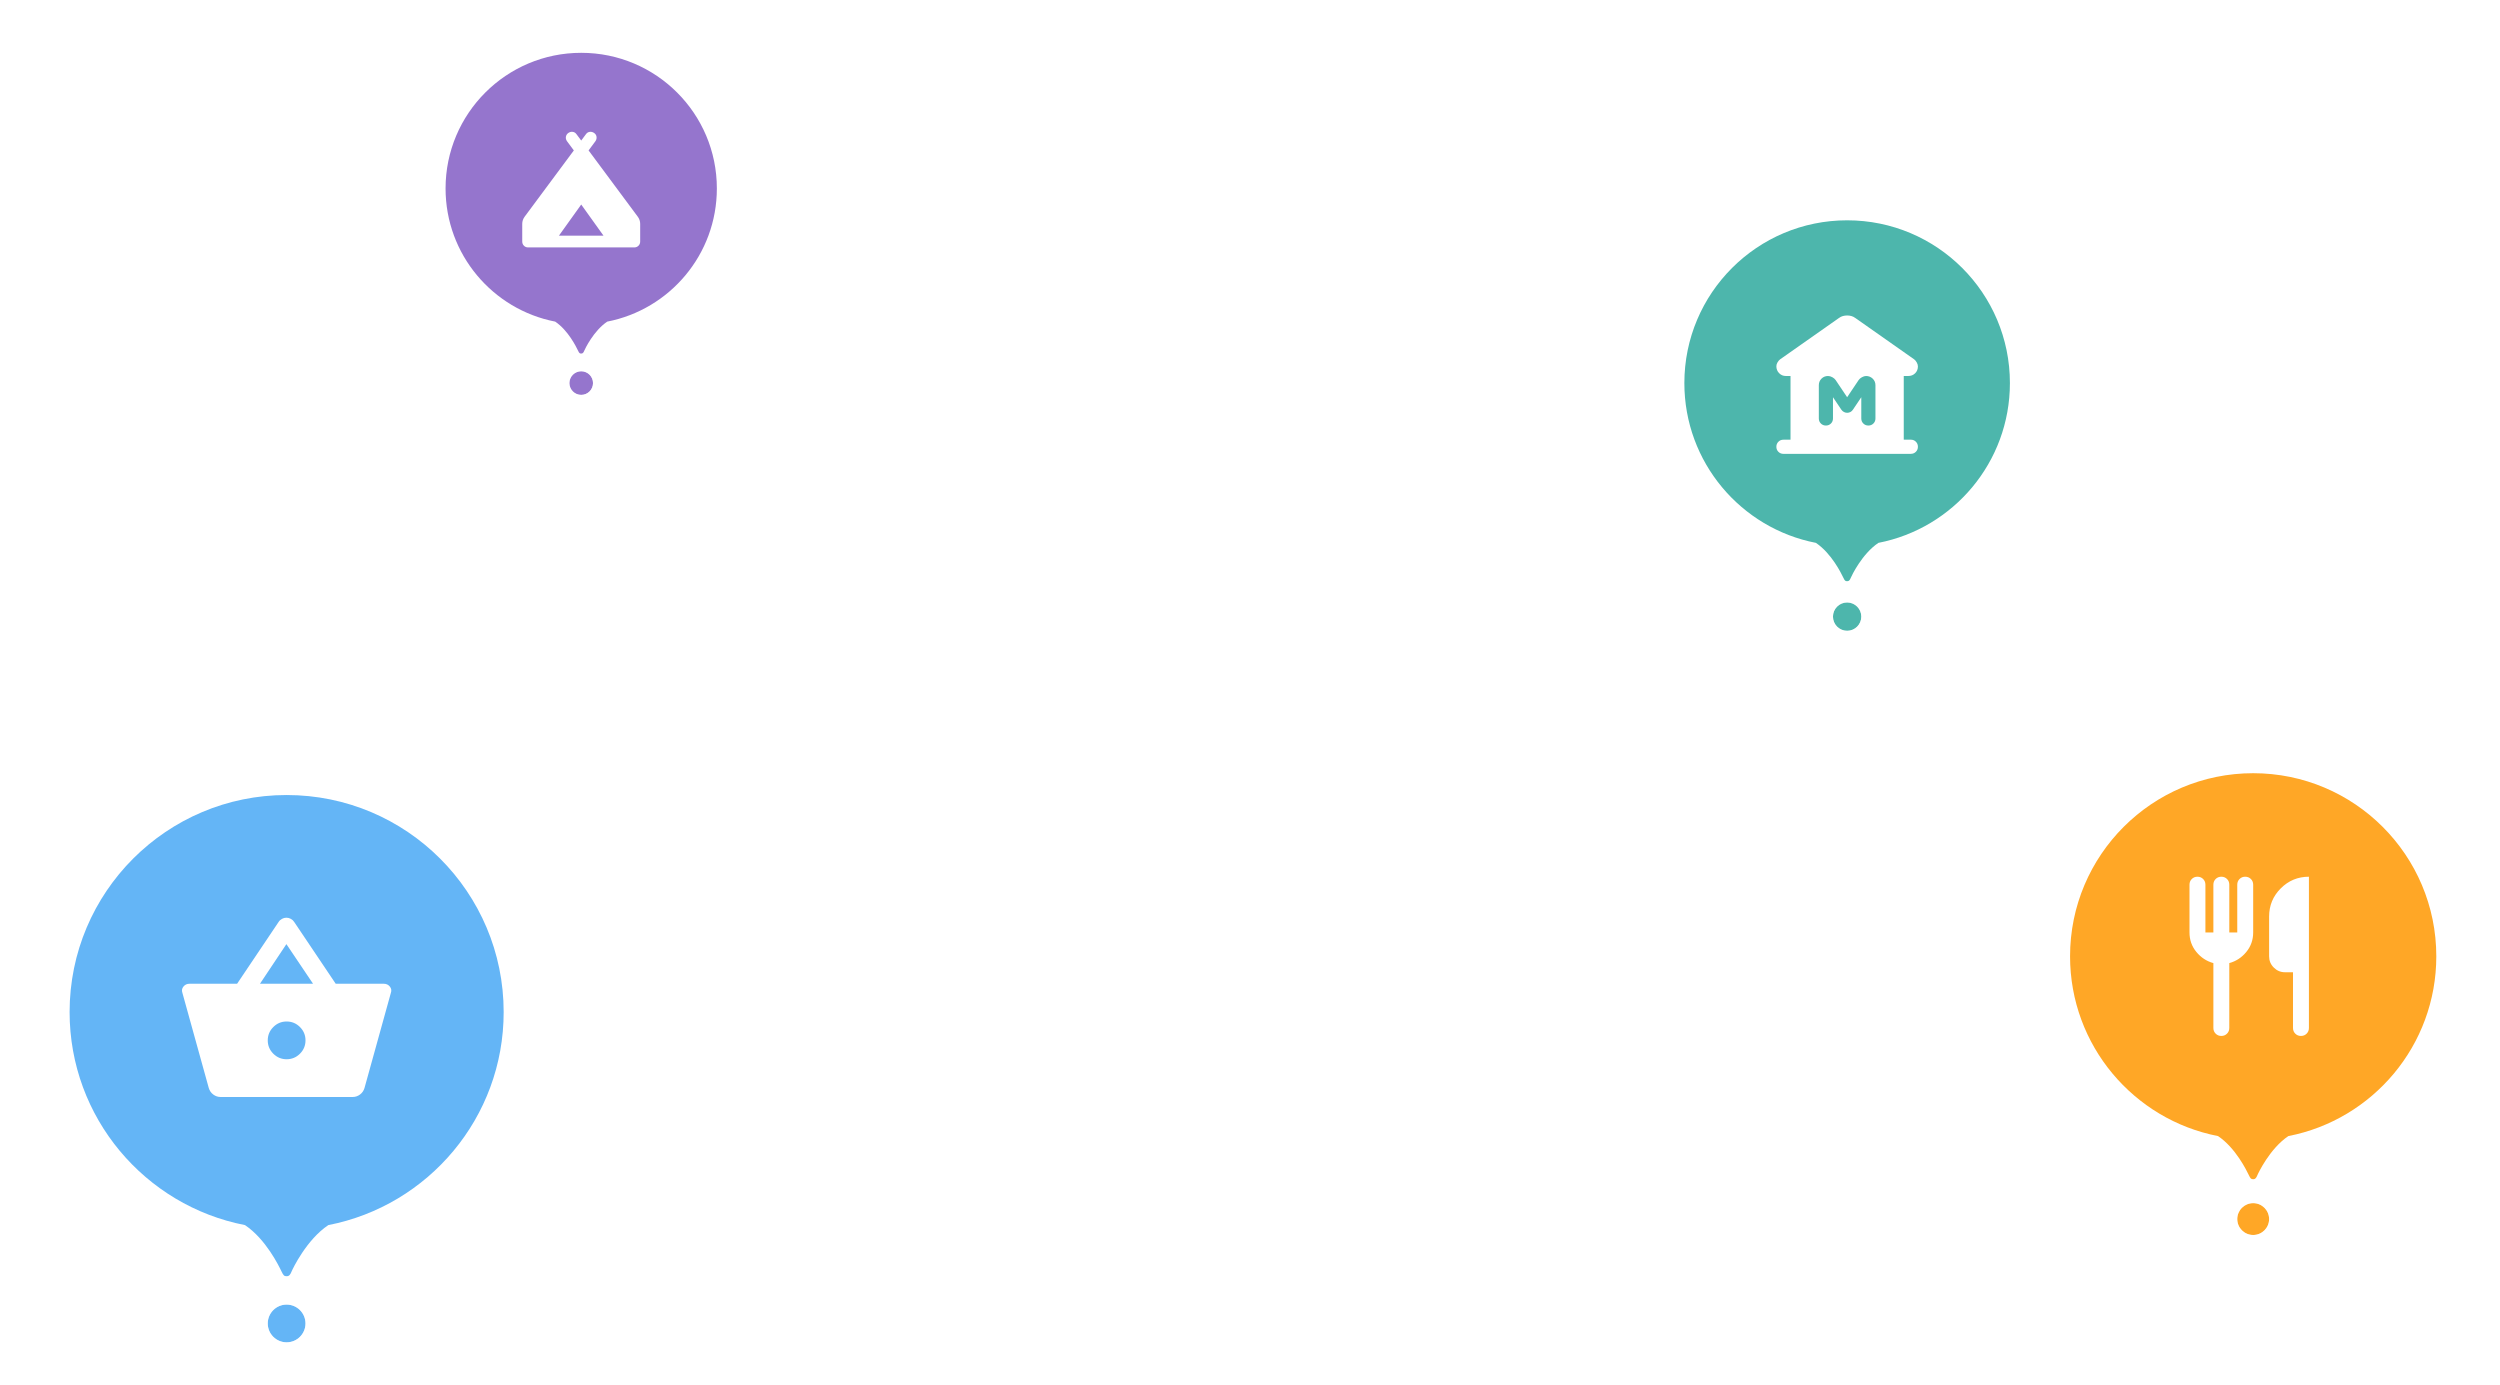 <svg fill="none" height="174" viewBox="0 0 314 174" width="314" xmlns="http://www.w3.org/2000/svg" xmlns:xlink="http://www.w3.org/1999/xlink"><filter id="a" color-interpolation-filters="sRGB" filterUnits="userSpaceOnUse" height="61.329" width="56.889" x="203.556" y="19.671"><feFlood flood-opacity="0" result="BackgroundImageFix"/><feColorMatrix in="SourceAlpha" result="hardAlpha" type="matrix" values="0 0 0 0 0 0 0 0 0 0 0 0 0 0 0 0 0 0 127 0"/><feOffset/><feGaussianBlur stdDeviation="4"/><feColorMatrix type="matrix" values="0 0 0 0 0.302 0 0 0 0 0.714 0 0 0 0 0.675 0 0 0 0.5 0"/><feBlend in2="BackgroundImageFix" mode="normal" result="effect1_dropShadow_16_1520"/><feBlend in="SourceGraphic" in2="effect1_dropShadow_16_1520" mode="normal" result="shape"/></filter><filter id="b" color-interpolation-filters="sRGB" filterUnits="userSpaceOnUse" height="49.774" width="46.074" x="49.963" y=".634"><feFlood flood-opacity="0" result="BackgroundImageFix"/><feColorMatrix in="SourceAlpha" result="hardAlpha" type="matrix" values="0 0 0 0 0 0 0 0 0 0 0 0 0 0 0 0 0 0 127 0"/><feOffset/><feGaussianBlur stdDeviation="3"/><feColorMatrix type="matrix" values="0 0 0 0 0.584 0 0 0 0 0.459 0 0 0 0 0.804 0 0 0 0.5 0"/><feBlend in2="BackgroundImageFix" mode="normal" result="effect1_dropShadow_16_1520"/><feBlend in="SourceGraphic" in2="effect1_dropShadow_16_1520" mode="normal" result="shape"/></filter><filter id="c" color-interpolation-filters="sRGB" filterUnits="userSpaceOnUse" height="76.439" width="70.519" x=".741" y="91.856"><feFlood flood-opacity="0" result="BackgroundImageFix"/><feColorMatrix in="SourceAlpha" result="hardAlpha" type="matrix" values="0 0 0 0 0 0 0 0 0 0 0 0 0 0 0 0 0 0 127 0"/><feOffset/><feGaussianBlur stdDeviation="4"/><feColorMatrix type="matrix" values="0 0 0 0 0.392 0 0 0 0 0.71 0 0 0 0 0.965 0 0 0 0.5 0"/><feBlend in2="BackgroundImageFix" mode="normal" result="effect1_dropShadow_16_1520"/><feBlend in="SourceGraphic" in2="effect1_dropShadow_16_1520" mode="normal" result="shape"/></filter><filter id="d" color-interpolation-filters="sRGB" filterUnits="userSpaceOnUse" height="66.995" width="62" x="252" y="89.115"><feFlood flood-opacity="0" result="BackgroundImageFix"/><feColorMatrix in="SourceAlpha" result="hardAlpha" type="matrix" values="0 0 0 0 0 0 0 0 0 0 0 0 0 0 0 0 0 0 127 0"/><feOffset/><feGaussianBlur stdDeviation="4"/><feColorMatrix type="matrix" values="0 0 0 0 1 0 0 0 0 0.655 0 0 0 0 0.149 0 0 0 0.5 0"/><feBlend in2="BackgroundImageFix" mode="normal" result="effect1_dropShadow_16_1520"/><feBlend in="SourceGraphic" in2="effect1_dropShadow_16_1520" mode="normal" result="shape"/></filter><circle cx="232" cy="77.448" fill="#4db6ac" r="1.778"/><circle cx="232" cy="77.448" r="2.222" stroke="#fff" stroke-opacity=".5" stroke-width=".889"/><g filter="url(#a)"><path clip-rule="evenodd" d="m235.927 68.183c9.413-1.831 16.518-10.12 16.518-20.068 0-11.291-9.154-20.444-20.445-20.444s-20.444 9.153-20.444 20.444c0 9.949 7.106 18.238 16.519 20.068 1.972 1.322 3.2 3.863 3.426 4.331.009.018.016.034.022.046.174.356.234.44.481.44.246 0 .346-.163.46-.44.1-.241 1.397-2.989 3.463-4.377z" fill="#4db6ac" fill-rule="evenodd"/></g><path d="m224 57.004c-.252 0-.463-.085-.633-.256-.171-.17-.256-.381-.256-.633 0-.252.085-.463.256-.633.17-.171.381-.256.633-.256h.889v-8h-.578c-.341 0-.626-.118-.855-.356-.23-.237-.345-.526-.345-.867 0-.163.048-.326.145-.489.096-.163.203-.289.322-.378l7.4-5.2c.163-.118.33-.2.5-.244.17-.044.344-.067.522-.067s.352.022.523.067c.17.044.336.126.499.244l7.4 5.2c.119.089.226.218.322.388.097.171.145.338.145.5 0 .341-.115.626-.344.856-.23.229-.515.344-.856.344h-.578v8h.889c.252 0 .463.085.633.256.171.17.256.381.256.633 0 .252-.085.463-.256.633-.17.171-.381.256-.633.256zm5.333-3.556c.252 0 .463-.085.634-.256.17-.17.255-.381.255-.633v-2.667l1.045 1.556c.089.133.2.233.333.3.133.067.267.1.4.1.148 0 .285-.034.412-.1.125-.066.232-.166.321-.3l1.045-1.556v2.667c0 .252.085.463.256.633.17.171.381.256.633.256.251 0 .463-.085.633-.256.17-.17.256-.381.256-.633v-4.178c0-.326-.115-.6-.344-.822-.23-.222-.508-.333-.834-.333-.163 0-.337.052-.522.155-.186.104-.323.222-.412.356l-1.444 2.155-1.444-2.155c-.089-.133-.226-.252-.411-.356-.186-.104-.367-.155-.545-.155-.326 0-.6.111-.822.333s-.334.496-.334.822v4.178c0 .252.086.463.256.633.17.171.381.256.633.256z" fill="#fff"/><circle cx="73" cy="48.115" fill="#9575cd" r="1.481"/><circle cx="73" cy="48.115" r="1.852" stroke="#fff" stroke-opacity=".5" stroke-width=".741"/><g filter="url(#b)"><path clip-rule="evenodd" d="m76.273 40.394c7.843-1.526 13.764-8.433 13.764-16.723 0-9.409-7.628-17.037-17.037-17.037s-17.037 7.628-17.037 17.037c0 8.291 5.922 15.198 13.766 16.723 1.643 1.102 2.666 3.22 2.854 3.609.007.015.014.028.018.038.145.297.196.367.401.367.205 0 .288-.136.384-.366.083-.201 1.164-2.491 2.886-3.648z" fill="#9575cd" fill-rule="evenodd"/></g><path d="m65.593 30.337v-2.222c0-.161.025-.315.074-.463.049-.148.123-.29.222-.426l6.185-8.333-.852-1.148c-.062-.086-.105-.176-.13-.269-.025-.092-.031-.185-.018-.278.012-.092.043-.182.093-.268.049-.086.117-.161.204-.222.173-.123.358-.173.556-.148.198.025.358.123.481.296l.593.796.593-.796c.123-.173.284-.272.481-.296s.383.025.556.148c.173.123.272.284.296.481.025.198-.025.383-.148.556l-.852 1.148 6.185 8.333c.099.136.173.278.222.426.049.148.074.302.074.463v2.222c0 .21-.071.386-.213.527-.142.142-.318.213-.527.213h-13.333c-.21 0-.386-.071-.527-.213-.142-.142-.213-.318-.213-.527zm4.611-.741h5.593l-2.796-3.907z" fill="#fff"/><circle cx="36" cy="166.226" fill="#64b5f6" r="2.37"/><circle cx="36" cy="166.226" r="2.963" stroke="#fff" stroke-opacity=".5" stroke-width="1.185"/><g filter="url(#c)"><path clip-rule="evenodd" d="m41.237 153.872c12.55-2.442 22.023-13.493 22.023-26.757 0-15.055-12.204-27.259-27.259-27.259s-27.259 12.204-27.259 27.259c0 13.265 9.475 24.317 22.026 26.757 2.629 1.763 4.266 5.152 4.567 5.775.012.025.022.045.029.061.233.474.313.586.641.586.328 0 .461-.217.614-.586.133-.322 1.862-3.986 4.618-5.836z" fill="#64b5f6" fill-rule="evenodd"/></g><path d="m27.704 137.782c-.336 0-.642-.104-.918-.311-.277-.208-.464-.479-.563-.815l-3.318-11.971c-.099-.276-.054-.533.133-.77.188-.237.44-.356.756-.356h5.985l5.215-7.762c.099-.159.237-.287.415-.386.178-.098.365-.148.563-.148.198 0 .385.05.563.148.178.099.316.227.415.386l5.215 7.762h6.044c.316 0 .568.119.756.356.187.237.232.494.133.77l-3.318 11.971c-.099.336-.286.607-.563.815-.277.207-.583.311-.918.311zm8.296-4.741c.652 0 1.21-.232 1.675-.696.464-.464.696-1.023.696-1.674 0-.652-.232-1.21-.696-1.675-.465-.464-1.023-.696-1.675-.696-.652 0-1.21.232-1.673.696-.465.465-.697 1.023-.697 1.675 0 .651.232 1.21.697 1.674.464.464 1.022.696 1.673.696zm-3.348-9.482h6.667l-3.348-4.977z" fill="#fff"/><circle cx="283" cy="153.115" fill="#ffa726" r="2"/><circle cx="283" cy="153.115" r="2.5" stroke="#fff" stroke-opacity=".5"/><g filter="url(#d)"><path clip-rule="evenodd" d="m287.418 142.691c10.589-2.06 18.582-11.385 18.582-22.576 0-12.703-10.297-23-23-23s-23 10.297-23 23c0 11.192 7.995 20.518 18.585 22.577 2.218 1.487 3.599 4.346 3.853 4.872.01.021.019.038.025.051.196.4.264.495.541.495s.389-.184.518-.495c.113-.271 1.572-3.363 3.896-4.924z" fill="#ffa726" fill-rule="evenodd"/></g><path d="m289 130.115c-.283 0-.521-.096-.712-.288-.192-.191-.288-.429-.288-.712v-7h-1c-.55 0-1.021-.196-1.412-.588-.392-.391-.588-.862-.588-1.412v-5c0-1.383.488-2.562 1.463-3.537s2.154-1.463 3.537-1.463v19c0 .283-.096.521-.288.712-.191.192-.429.288-.712.288zm-10 0c-.283 0-.521-.096-.713-.288-.191-.191-.287-.429-.287-.712v-8.15c-.85-.233-1.562-.7-2.137-1.4s-.863-1.517-.863-2.45v-6c0-.283.096-.521.287-.713.192-.191.43-.287.713-.287s.521.096.713.287c.191.192.287.43.287.713v6h1v-6c0-.283.096-.521.287-.713.192-.191.43-.287.713-.287s.521.096.713.287c.191.192.287.43.287.713v6h1v-6c0-.283.096-.521.288-.713.191-.191.429-.287.712-.287s.521.096.713.287c.191.192.287.43.287.713v6c0 .933-.288 1.75-.863 2.45s-1.287 1.167-2.137 1.4v8.15c0 .283-.096.521-.287.712-.192.192-.43.288-.713.288z" fill="#fff"/></svg>